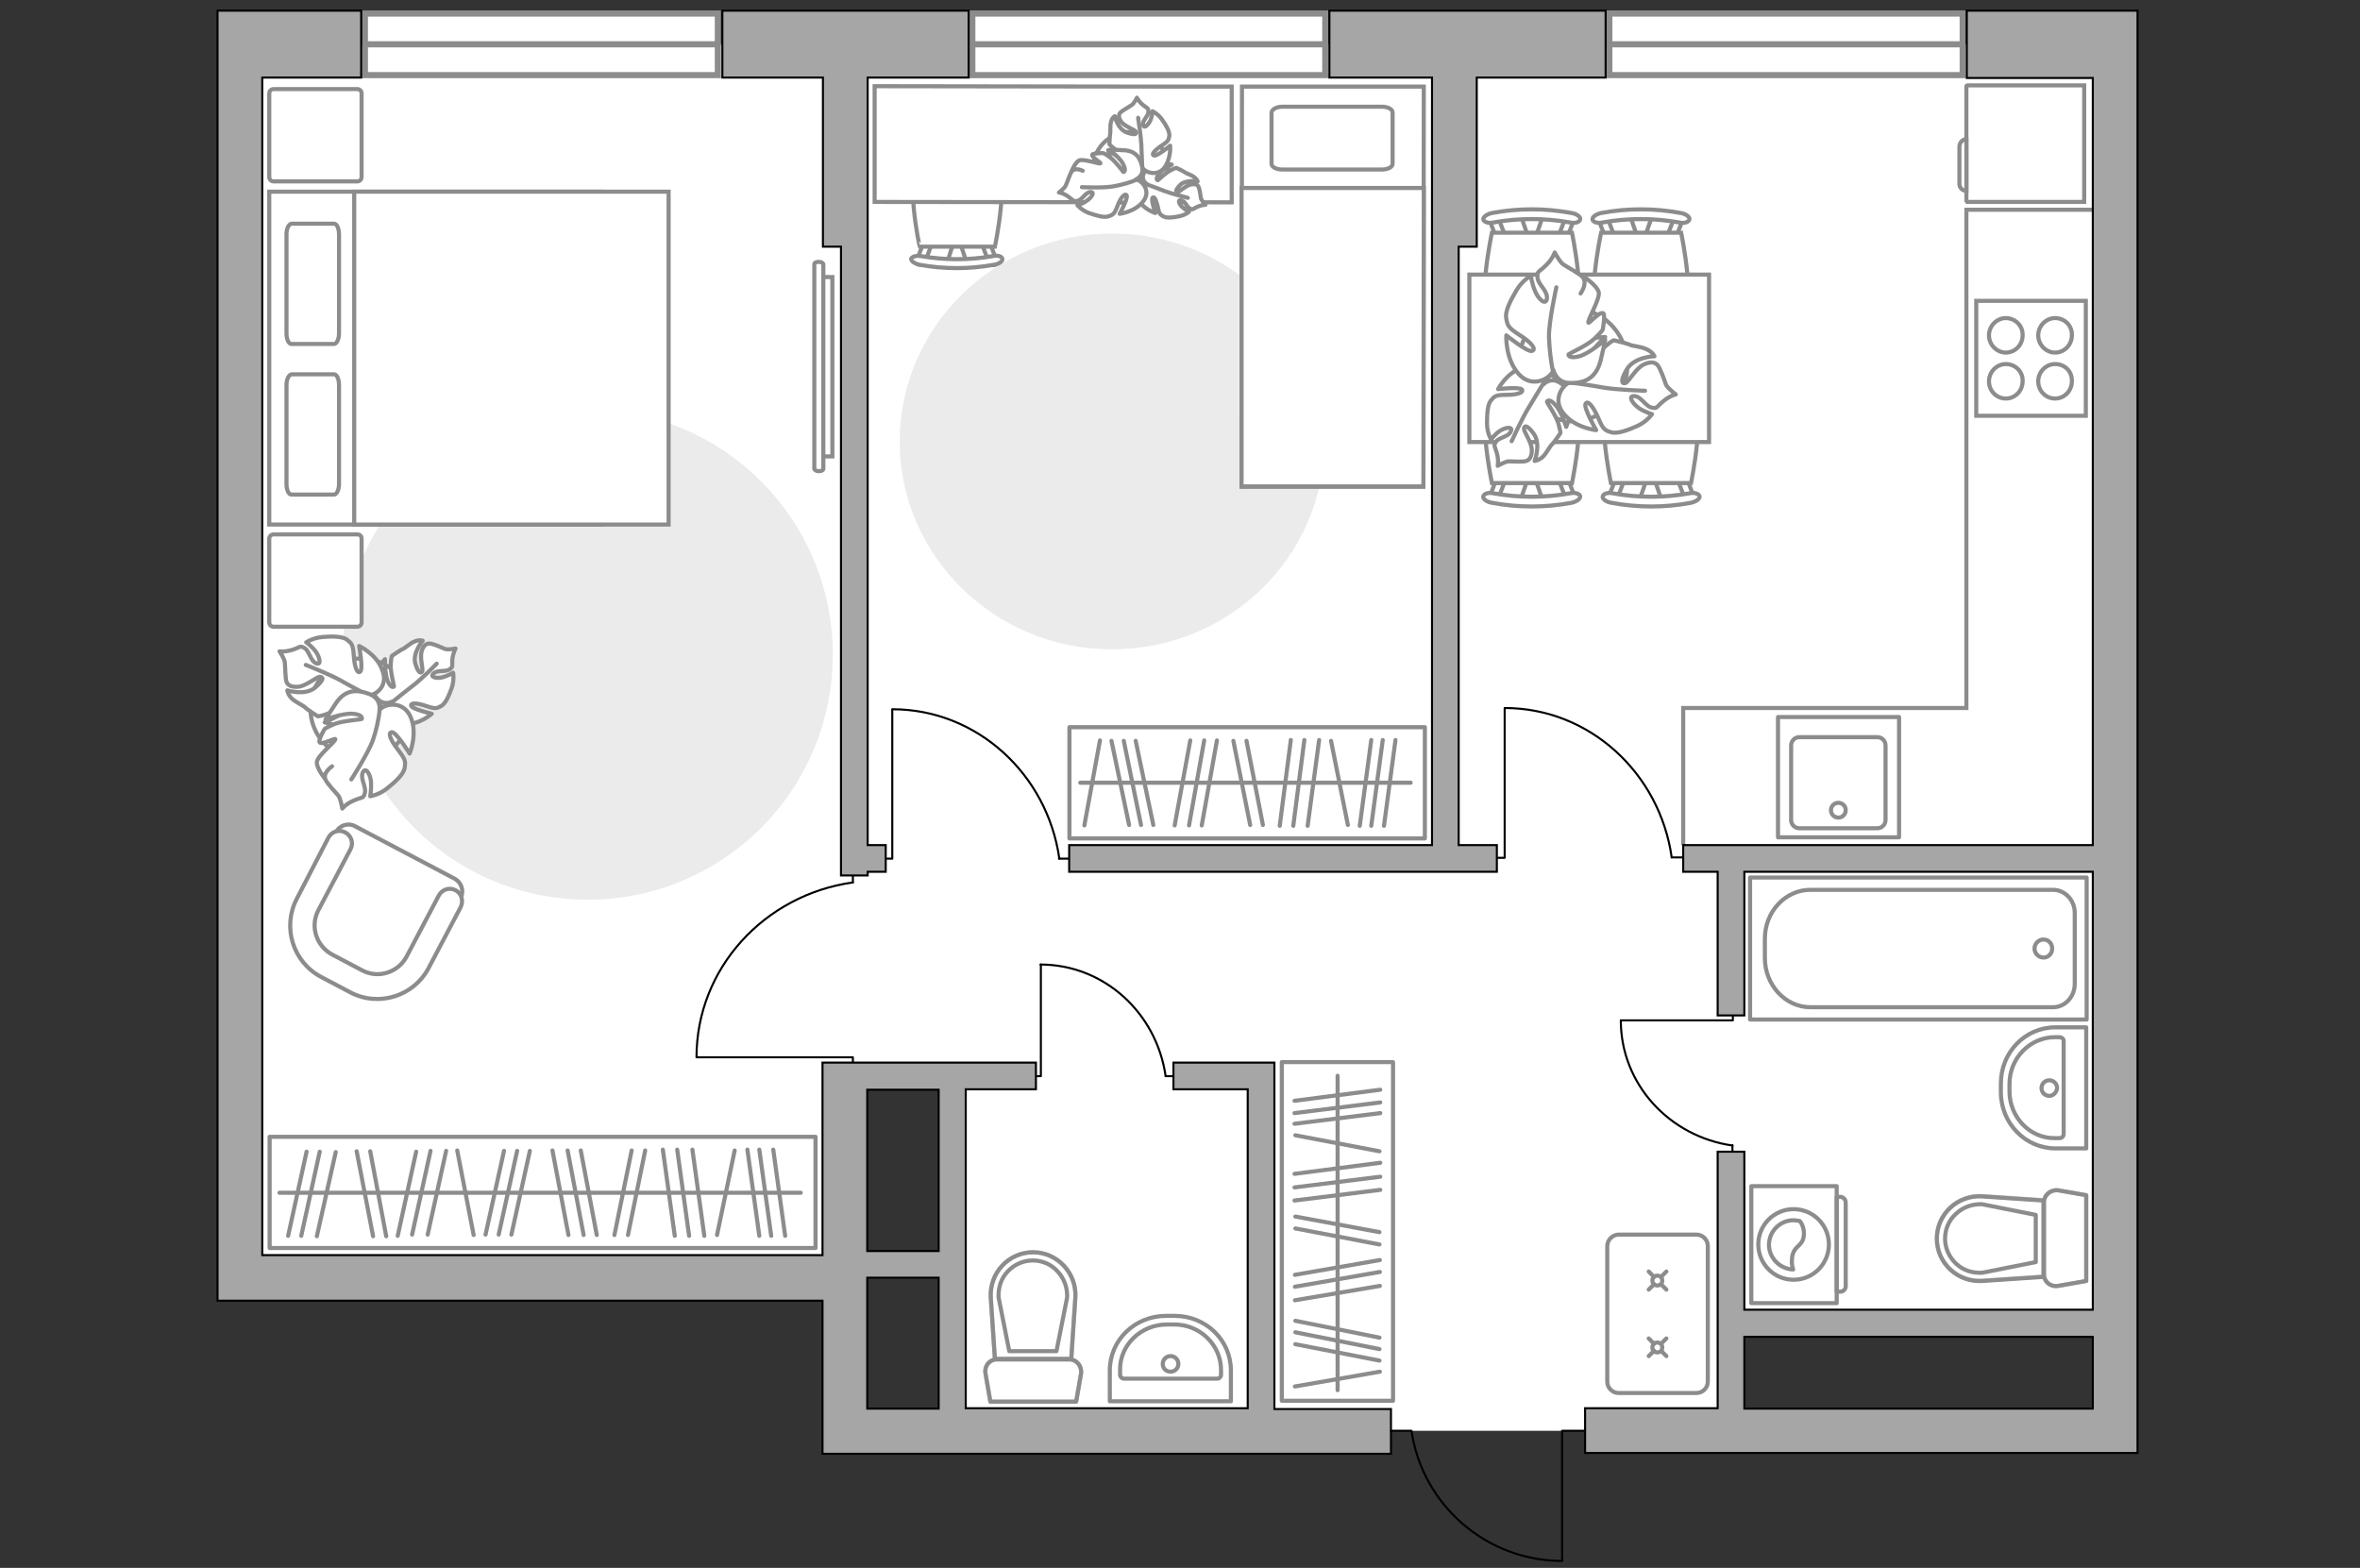 <?xml version="1.0" encoding="utf-8"?>
<!-- Generator: Adobe Illustrator 28.0.0, SVG Export Plug-In . SVG Version: 6.00 Build 0)  -->
<svg version="1.1" xmlns="http://www.w3.org/2000/svg" xmlns:xlink="http://www.w3.org/1999/xlink" x="0px" y="0px"
	 viewBox="0 0 575 382" style="enable-background:new 0 0 575 382;" xml:space="preserve">
<rect x="0" y="0" width="575" height="382" fill="#333333" stroke="none"/>
<style type="text/css">
	.st0{fill:#FFFFFF;}
	.st1{fill:#FFFFFF;stroke:#8C8C8C;stroke-width:1.5;stroke-linecap:round;stroke-miterlimit:10;}
	.st2{fill:none;stroke:#8C8C8C;stroke-linecap:round;stroke-linejoin:round;stroke-miterlimit:10;}
	.st3{fill:none;stroke:#000000;stroke-width:0.5;stroke-linecap:round;stroke-linejoin:round;stroke-miterlimit:10;}
	.st4{fill:#FFFFFF;stroke:#8C8C8C;stroke-miterlimit:10;}
	.st5{fill:#FFFFFF;stroke:#8C8C8C;stroke-linecap:round;stroke-miterlimit:10;}
	.st6{fill:#EBEBEB;}
	.st7{fill:#FFFFFF;stroke:#8C8C8C;stroke-linecap:round;stroke-linejoin:round;stroke-miterlimit:10;}
	.st8{fill:none;stroke:#8C8C8C;stroke-miterlimit:10;}
	.st9{fill:#A6A6A6;stroke:#000000;stroke-width:0.5;stroke-miterlimit:10;}
	.st10{opacity:0.5;}
	
		.st11{fill-rule:evenodd;clip-rule:evenodd;fill:none;stroke:#8C8C8C;stroke-linecap:round;stroke-linejoin:round;stroke-miterlimit:10;}
</style>
<g id="bg_1_">
	<rect x="59.3" y="10.8" class="st0" width="456" height="249"/>
	<rect x="58.5" y="251.2" class="st0" width="146.4" height="59.7"/>
	<rect x="305.9" y="253.6" class="st0" width="209.4" height="68.7"/>
	<rect x="307.2" y="318.9" class="st0" width="114.5" height="29.7"/>
	<rect x="232" y="250.9" class="st0" width="86.6" height="95.5"/>
</g>
<g id="windows_1_">
	<g>
		<rect x="392.1" y="3.3" class="st1" width="86.1" height="15"/>
		<line class="st1" x1="392.1" y1="10.8" x2="478.2" y2="10.8"/>
	</g>
	<g>
		<rect x="236.9" y="3.3" class="st1" width="86" height="15"/>
		<line class="st1" x1="236.9" y1="10.8" x2="322.9" y2="10.8"/>
	</g>
	<g>
		<rect x="88.9" y="3.3" class="st1" width="86" height="15"/>
		<line class="st1" x1="88.9" y1="10.8" x2="174.9" y2="10.8"/>
	</g>
</g>
<g id="furniture_1_">
	<g>
		
			<rect x="284.6" y="286.5" transform="matrix(-1.836970e-16 1 -1 -1.836970e-16 625.906 -25.823)" class="st2" width="82.5" height="27.1"/>
		<line class="st2" x1="336.3" y1="283.3" x2="315.4" y2="286"/>
		<line class="st2" x1="336.3" y1="271.2" x2="315.4" y2="273.8"/>
		<line class="st2" x1="336.3" y1="268.6" x2="315.4" y2="271.2"/>
		<line class="st2" x1="336.3" y1="265.5" x2="315.4" y2="268.2"/>
		<line class="st2" x1="336.3" y1="286.7" x2="315.4" y2="289.3"/>
		<line class="st2" x1="336.1" y1="325.9" x2="315.6" y2="321.8"/>
		<line class="st2" x1="336.1" y1="328.7" x2="315.6" y2="324.6"/>
		<line class="st2" x1="336.1" y1="331.5" x2="315.6" y2="327.5"/>
		<line class="st2" x1="336.3" y1="289.9" x2="315.4" y2="292.5"/>
		<line class="st2" x1="336.1" y1="300.2" x2="315.6" y2="296.4"/>
		<line class="st2" x1="336.1" y1="280.5" x2="315.6" y2="276.6"/>
		<line class="st2" x1="336.1" y1="303.2" x2="315.6" y2="299.3"/>
		<line class="st2" x1="336.2" y1="307" x2="315.5" y2="310.6"/>
		<line class="st2" x1="336.2" y1="313.3" x2="315.5" y2="316.8"/>
		<line class="st2" x1="336.2" y1="334.2" x2="315.5" y2="337.8"/>
		<line class="st2" x1="336.2" y1="309.9" x2="315.5" y2="313.5"/>
		<line class="st2" x1="325.9" y1="262.1" x2="325.9" y2="338.7"/>
	</g>
	<g>
		
			<rect x="65.8" y="277.1" transform="matrix(-1 1.071719e-10 -1.071719e-10 -1 264.497 581.172)" class="st2" width="133" height="27.1"/>
		<line class="st2" x1="171.6" y1="301.1" x2="168.7" y2="280.1"/>
		<line class="st2" x1="185" y1="301.1" x2="182.1" y2="280.1"/>
		<line class="st2" x1="187.9" y1="301.1" x2="185" y2="280.1"/>
		<line class="st2" x1="191.3" y1="301.1" x2="188.4" y2="280.1"/>
		<line class="st2" x1="167.9" y1="301.1" x2="165" y2="280.1"/>
		<line class="st2" x1="124.6" y1="300.8" x2="129.1" y2="280.4"/>
		<line class="st2" x1="104.2" y1="300.8" x2="108.7" y2="280.4"/>
		<line class="st2" x1="77.2" y1="301.2" x2="81.8" y2="280.7"/>
		<line class="st2" x1="100.4" y1="300.8" x2="104.9" y2="280.4"/>
		<line class="st2" x1="96.9" y1="301.1" x2="101.4" y2="280.6"/>
		<line class="st2" x1="121.5" y1="300.8" x2="126" y2="280.4"/>
		<line class="st2" x1="73.4" y1="301.1" x2="77.9" y2="280.6"/>
		<line class="st2" x1="70.2" y1="301.1" x2="74.7" y2="280.6"/>
		<line class="st2" x1="118.3" y1="300.8" x2="122.8" y2="280.4"/>
		<line class="st2" x1="164.4" y1="301.1" x2="161.5" y2="280.1"/>
		<line class="st2" x1="153" y1="300.9" x2="157.2" y2="280.3"/>
		<line class="st2" x1="174.7" y1="300.9" x2="179" y2="280.3"/>
		<line class="st2" x1="149.7" y1="300.9" x2="153.9" y2="280.3"/>
		<line class="st2" x1="145.4" y1="300.9" x2="141.5" y2="280.3"/>
		<line class="st2" x1="138.5" y1="300.9" x2="134.6" y2="280.3"/>
		<line class="st2" x1="115.4" y1="300.9" x2="111.4" y2="280.3"/>
		<line class="st2" x1="90.9" y1="301.2" x2="86.9" y2="280.5"/>
		<line class="st2" x1="142.2" y1="300.9" x2="138.3" y2="280.3"/>
		<line class="st2" x1="94.1" y1="301.2" x2="90.2" y2="280.5"/>
		<line class="st2" x1="195.1" y1="290.6" x2="68.1" y2="290.6"/>
	</g>
	<g id="Group_34_00000137811884762444850630000016104230279356702101_">
		<path id="Vector_158_00000106861466430911906270000014805185907562533252_" class="st3" d="M169.8,257.6h38v1.6"/>
		<path id="Vector_159_00000157299238551887149940000005748428793224140710_" class="st3" d="M207.8,212.4v2.6"/>
		<path id="Vector_160_00000173844027620725407830000011022366884168271502_" class="st3" d="M207.8,215
			c-21.5,3-38.1,20.9-38.1,42.6"/>
	</g>
	<g id="Group_34_00000052806524068499810960000000071987178025368488_">
		<path id="Vector_158_00000033369446673348554310000006372326099179320745_" class="st3" d="M217.4,172.9l0,36.3l-1.5,0"/>
		<path id="Vector_159_00000117677721907888489420000016426806067720662938_" class="st3" d="M260.5,209.2h-2.5"/>
		<path id="Vector_160_00000168838886474896931500000004512967823215420325_" class="st3" d="M258.1,209.2
			c-2.9-20.5-20-36.4-40.7-36.4"/>
	</g>
	<g id="Group_34_00000026141719707463254540000006121537266090635447_">
		<path id="Vector_158_00000038396803577059766430000009689946467134595241_" class="st3" d="M366.6,172.7v36.3H365"/>
		<path id="Vector_159_00000015348838800599778840000003145167743365145734_" class="st3" d="M409.8,208.9h-2.5"/>
		<path id="Vector_160_00000015341241715700718620000012624329189578404506_" class="st3" d="M407.3,208.9
			c-2.9-20.5-20-36.4-40.7-36.4"/>
	</g>
	<g id="Group_34_00000056406178866162946040000002129425011032285882_">
		<path id="Vector_158_00000108309963150526541950000010734213089192538554_" class="st3" d="M395,248.6h27.2v-1.2"/>
		<path id="Vector_159_00000137113722615846281790000012188505779355245455_" class="st3" d="M422.1,280.9v-1.9"/>
		<path id="Vector_160_00000066512785864352629350000005270195426942290072_" class="st3" d="M422.1,279.1
			c-15.4-2.2-27.2-15-27.2-30.5"/>
	</g>
	<g id="Group_34_00000129887994212696638520000016921559272836608425_">
		<path id="Vector_158_00000109022538327589091650000018414338955000349866_" class="st3" d="M253.6,235l0,27.2h-1.2"/>
		<path id="Vector_159_00000024717243783858391080000001126346580811996844_" class="st3" d="M285.9,262.2H284"/>
		<path id="Vector_160_00000039126712309967863470000003142010555722355337_" class="st3" d="M284,262.2
			c-2.2-15.4-15-27.2-30.5-27.2"/>
	</g>
	<g>
		<path class="st4" d="M394.4,300.8h18.9c1.6,0,2.8,1.3,2.8,2.8v33c0,1.6-1.3,2.8-2.8,2.8h-18.9c-1.6,0-2.8-1.3-2.8-2.8v-33
			C391.6,302.1,392.9,300.8,394.4,300.8z"/>
		<g>
			<g>
				<line class="st5" x1="406" y1="330.4" x2="404.7" y2="329.1"/>
				<circle class="st5" cx="403.8" cy="328.3" r="1.2"/>
				<line class="st5" x1="403" y1="327.4" x2="401.7" y2="326.1"/>
				<line class="st5" x1="406" y1="326.1" x2="404.7" y2="327.4"/>
				<line class="st5" x1="403" y1="329.1" x2="401.7" y2="330.4"/>
			</g>
			<g>
				<line class="st5" x1="406" y1="314.2" x2="404.7" y2="312.9"/>
				<circle class="st5" cx="403.8" cy="312" r="1.2"/>
				<line class="st5" x1="403" y1="311.1" x2="401.7" y2="309.8"/>
				<line class="st5" x1="406" y1="309.8" x2="404.7" y2="311.1"/>
				<line class="st5" x1="403" y1="312.9" x2="401.7" y2="314.2"/>
			</g>
		</g>
	</g>
	<path id="Vector_00000128455001499343742050000006432024419015904909_" class="st6" d="M143.2,219.2c33,0,59.7-26.7,59.7-59.7
		s-26.7-59.7-59.7-59.7s-59.7,26.7-59.7,59.7S110.2,219.2,143.2,219.2z"/>
	<g>
		<g>
			<path id="Vector_98_00000027601934988908753810000014913456864345801612_" class="st4" d="M146.8,127.7V46.7H65.6v81.1H146.8z"/>
			<path id="Vector_99_00000053505697568722928980000004866783571743463052_" class="st4" d="M162.9,46.7v81.1H86.3V56.3v-9.6h10.4
				H162.9z"/>
			<path id="Vector_100_00000005963556515045288280000009783861762829291165_" class="st2" d="M69.8,93.8v24.1
				c0,1.4,0.5,2.6,1.2,2.6h10.4c0.6,0,1.2-1.1,1.2-2.6V93.8c0-1.4-0.5-2.6-1.2-2.6H71C70.3,91.4,69.8,92.5,69.8,93.8z"/>
			<path id="Vector_101_00000133492554663041350420000010950610006433128086_" class="st2" d="M69.8,57.1v24.1
				c0,1.4,0.5,2.6,1.2,2.6h10.4c0.6,0,1.2-1.1,1.2-2.6V57.1c0-1.4-0.5-2.6-1.2-2.6H71C70.3,54.7,69.8,55.7,69.8,57.1z"/>
		</g>
		<path id="Vector_5_00000145773514909974229180000007427131853421849753_" class="st7" d="M87,21.7H66.7c-0.6,0-1.1,0.4-1.1,1.1
			v20.3c0,0.6,0.4,1.1,1.1,1.1H87c0.6,0,1.1-0.4,1.1-1.1V22.8C88.1,22.2,87.7,21.7,87,21.7z"/>
		<path id="Vector_5_00000059293825568428747760000009401027416262490009_" class="st7" d="M87,130.2H66.7c-0.6,0-1.1,0.4-1.1,1.1
			v20.3c0,0.6,0.4,1.1,1.1,1.1H87c0.6,0,1.1-0.4,1.1-1.1v-20.3C88.1,130.6,87.7,130.2,87,130.2z"/>
	</g>
	<g>
		<path id="Vector_60_00000174582767288539275210000004791022459489715845_" class="st4" d="M98.7,166.9c-3.2-6-10.6-8.2-16.6-5
			c-6,3.2-8.2,10.6-5,16.6c3.2,5.9,10.6,8.2,16.6,5C99.7,180.3,101.9,172.8,98.7,166.9z"/>
		<path class="st7" d="M95.4,171c0,0-1.9,1-3.5-0.8c-1.5-1.8-2.5-4-0.4-6.7c2.1-2.7,2.3-2.9,2.3-2.9s-0.1,3.6,0.7,5.4
			c0.8,1.8,1.5,1.4,1.5,1.2c0-0.2-0.9-3.5-0.8-5.3c0.1-1.8,0.3-2.1,0.3-2.1s2.3-1.6,2.7-1.7c0.4-0.1,1.7-1.4,2.8-1.8
			c1.1-0.5,2-0.2,2-0.2s-2.6,3-1.8,5.6c0.8,2.7,1.5,2.3,1.7,1.8c0.2-0.5-0.6-3.2-0.2-4.7c0.4-1.5,1.2-2.1,2-2c0.8,0,3,1,3.7,1.3
			c0.7,0.3,2.6-0.1,2.6-0.1s-0.6,1-0.8,2.7c-0.1,1.7,0.3,1.7-0.7,2.4c-1,0.7-2.9,0-3.9,1c-1,0.9,0.9,1.3,2.3,0.9
			c1.4-0.4,2.5-1.1,2.5-1.1s0.3,1.7-0.3,3.6c-0.7,1.9-1.5,3.9-2.6,4.5c-1.1,0.6-1.3,0.8-3.7,0c-2.3-0.8-3.9-0.8-3.6,0
			c0.3,0.8,5,1.9,5,1.9s-3,2.7-6.5,2.5C95.4,176,94.7,172.5,95.4,171z"/>
		<path class="st2" d="M106.4,161.7c0,0-3.9,4-6,5.5c-1.3,1-3.9,3.1-4.9,3.9c-1.5,1.2-3.3,1.9-5.2,2.1"/>
		<path class="st7" d="M89.5,169.4c0,0,2,1.6,0.7,4.1c-1.3,2.5-3.1,4.5-7,3.6c-3.9-1-4.1-1.1-4.1-1.1s3.9-1.6,5.4-3.2
			c1.5-1.6,0.8-2.2,0.6-2.2c-0.2,0-3.3,2.6-5.3,3.3c-1.9,0.7-2.4,0.6-2.4,0.6s-2.7-1.7-3-2.1c-0.3-0.4-2.2-1.2-3.3-2.2
			c-1-1-1.1-2-1.1-2s4.4,1.4,6.8-0.7c2.5-2.1,1.8-2.6,1.1-2.6c-0.7,0-3.2,2.1-5,2.4c-1.8,0.2-2.8-0.3-3.1-1.2
			c-0.3-0.8-0.3-3.7-0.4-4.6c0-0.9-1.3-2.8-1.3-2.8s1.3,0.2,3.2-0.4c1.9-0.6,1.7-1.1,2.9-0.4c1.2,0.7,1.4,3.1,2.8,3.7
			c1.4,0.6,0.9-1.5-0.1-2.9c-1.1-1.4-2.3-2.2-2.3-2.2s1.6-1.1,4-1.3c2.3-0.2,4.9-0.2,6,0.7c1.1,0.9,1.4,1.1,1.6,3.9
			c0.2,2.9,0.9,4.5,1.6,3.8c0.7-0.7-0.3-6.2-0.3-6.2s4.3,2,5.6,5.8C94.8,167.2,91.4,169.6,89.5,169.4z"/>
		<path class="st2" d="M74.5,162c0,0,6.1,2.4,8.7,3.9c1.7,1,5,2.7,6.4,3.5c2,1.1,3.6,2.7,4.7,4.6"/>
		<g>
			<path class="st7" d="M80.9,186.7c-1.6,1.2-2,2.3-1.6,3.2c0.3,0.9,2.5,3.2,3.1,3.9s1,3.2,1,3.2s0.9-1.2,2.9-2
				c2-0.9,2.2-0.3,2.6-1.8c0.4-1.5-1.2-3.5-0.5-5c0.7-1.5,1.9,0.5,2,2.4c0.1,1.9-0.2,3.4-0.2,3.4s2.1-0.3,4.1-1.9c2-1.6,4-3.4,4.3-5
				c0.2-1.6,0.3-1.9-1.6-4.4c-1.9-2.4-2.6-4.3-1.5-4.3c1.1,0,4.3,5.2,4.3,5.2s2-4.7,0.3-8.8c-1.7-4.1-6.1-3.5-7.6-1.9
				c0,0,0.4-2.7-2.5-3.8c-2.9-1.1-5.8-1.3-8.2,2.3c-2.4,3.6-2.5,3.9-2.5,3.9s4.3-1.6,6.7-1.4c2.4,0.2,2.3,1.2,2.1,1.3
				c-0.2,0.1-4.6,0.4-6.6,1.2c-2.1,0.9-2.4,1.2-2.4,1.2s-1.7,2.9-1.2,3.3c0.7,0.6,3.8-1.2,3.8-0.8c0.1,0.6-4.4,4-4.5,5.6
				c-0.1,1.5,2.1,4.2,2.1,4.2"/>
			<path class="st2" d="M85.6,189.9c0,0,4.2-6.5,5.3-9.7c0.7-2,1.4-5,1.6-7.3"/>
		</g>
	</g>
	<g>
		<g>
			<g>
				<path class="st4" d="M200.6,114.2c0,0.4-0.5,0.6-1.1,0.6s-1.1-0.3-1.1-0.6l0-49.8c0-0.4,0.5-0.6,1.1-0.6s1.1,0.3,1.1,0.6
					L200.6,114.2z"/>
				<rect x="200.6" y="67.5" class="st4" width="2.2" height="43.7"/>
			</g>
		</g>
	</g>
	<g>
		<path id="Vector_37_00000042720737417105551470000014160828898533095584_" class="st4" d="M110.8,214.1l-24.3-12.8
			c-1.6-0.9-3.7-0.3-4.6,1.4l-8.8,16.8c-3.2,6.1-0.8,13.7,5.3,17l8.1,4.2c6.1,3.2,13.7,0.8,17-5.3l8.8-16.8
			C113.1,217,112.4,215,110.8,214.1z"/>
		<path id="Vector_38_00000005959149288916626470000004753856412220261271_" class="st4" d="M111,216.9c-1.5-0.8-3.3-0.2-4.1,1.3
			L99.1,233c-2.1,4-7,5.5-10.9,3.4l-7.2-3.8c-4-2.1-5.5-7-3.4-10.9l7.8-14.8c0.8-1.5,0.2-3.3-1.3-4.1c-1.5-0.8-3.3-0.2-4.1,1.3
			L72.3,219c-3.6,6.9-0.9,15.4,5.9,19l7.2,3.8c6.9,3.6,15.4,0.9,19-5.9l7.8-14.8C113,219.5,112.5,217.7,111,216.9z"/>
	</g>
	<g>
		<g id="Group_2_00000096017163045852670770000003983192558146286773_">
			<g id="Group_3_00000093149875728706005560000000515514946345773754_">
				<path id="Vector_10_00000182525475010801508120000008808443280890192821_" class="st4" d="M370.6,52.7l1.9,5.5l1.5,0l1.9-5.5
					L370.6,52.7z"/>
			</g>
			<g id="Group_4_00000058552906412107765220000015729255998519751608_">
				<path id="Vector_11_00000170249834690765460960000011422499306228587946_" class="st4" d="M381,58c0.5,0,0.9-0.3,1-0.6l1.7-4.4
					c0.2-0.4-0.2-0.8-0.8-0.9c-0.6-0.1-1.2,0.2-1.3,0.5l-1.7,4.4c-0.2,0.4,0.2,0.8,0.8,0.9C380.8,58,380.8,58,381,58z"/>
			</g>
			<g id="Group_5_00000109013973279683203980000000875187396345002626_">
				<path id="Vector_12_00000021084490370069295950000000178993505204968895_" class="st4" d="M365.5,58c0.1,0,0.2,0,0.3,0
					c0.6-0.1,0.9-0.5,0.8-0.9l-1.7-4.4c-0.2-0.4-0.8-0.7-1.4-0.5c-0.6,0.1-0.9,0.5-0.8,0.9l1.7,4.4C364.6,57.7,365,58,365.5,58z"/>
			</g>
			<path id="Vector_13_00000158725863777166907580000004726103749052139939_" class="st4" d="M363.5,79.5c3.4,3.4,16.1,3.4,19.5,0
				c4-4,0-22.8,0-22.8l-19.5,0C363.5,56.7,359.4,75.5,363.5,79.5z"/>
			<path id="Vector_14_00000021801157521633172460000016574236450675312519_" class="st4" d="M363.9,54.2c6.1-1.1,12.5-1.1,18.6,0
				c1.3,0.3,2.3-0.1,2.5-0.7c0.2-0.6-0.8-1.4-2.1-1.6c-6.4-1.2-13-1.2-19.4,0c-1.3,0.3-2.2,1-2.1,1.6
				C361.6,54.1,362.7,54.5,363.9,54.2z"/>
		</g>
		<g id="Group_2_00000019669033684545447860000015856705551637700517_">
			<g id="Group_3_00000181773217889073834610000006490047741581622920_">
				<path id="Vector_10_00000043441635318169789860000018118210183965438388_" class="st4" d="M397.2,52.7l1.9,5.5l1.5,0l1.9-5.5
					L397.2,52.7z"/>
			</g>
			<g id="Group_4_00000127746859079922625210000002911778826239741880_">
				<path id="Vector_11_00000119082955171541977660000004287323575735784066_" class="st4" d="M407.5,58c0.5,0,0.9-0.3,1-0.6
					l1.7-4.4c0.2-0.4-0.2-0.8-0.8-0.9c-0.6-0.1-1.2,0.2-1.3,0.5l-1.7,4.4c-0.2,0.4,0.2,0.8,0.8,0.9C407.4,58,407.4,58,407.5,58z"/>
			</g>
			<g id="Group_5_00000125594640135087681850000012379127134348244373_">
				<path id="Vector_12_00000063624457110012638740000006458965929541181580_" class="st4" d="M392.1,58c0.1,0,0.2,0,0.3,0
					c0.6-0.1,0.9-0.5,0.8-0.9l-1.7-4.4c-0.2-0.4-0.8-0.7-1.4-0.5c-0.6,0.1-0.9,0.5-0.8,0.9l1.7,4.4C391.2,57.7,391.6,58,392.1,58z"
					/>
			</g>
			<path id="Vector_13_00000085212816113662342940000008487914211349089683_" class="st4" d="M390.1,79.5c3.4,3.4,16.1,3.4,19.5,0
				c4-4,0-22.8,0-22.8l-19.5,0C390.1,56.7,386,75.5,390.1,79.5z"/>
			<path id="Vector_14_00000022547842462793706750000004199733812185907844_" class="st4" d="M390.5,54.2c6.1-1.1,12.5-1.1,18.6,0
				c1.3,0.3,2.3-0.1,2.5-0.7c0.2-0.6-0.8-1.4-2.1-1.6c-6.4-1.2-13-1.2-19.4,0c-1.3,0.3-2.2,1-2.1,1.6
				C388.1,54.1,389.3,54.5,390.5,54.2z"/>
		</g>
		<g id="Group_2_00000009567579640156165050000016087697440104458137_">
			<g id="Group_3_00000000936517439694604330000002007905678256981123_">
				<path id="Vector_10_00000005249353031599107390000001134516883943721883_" class="st4" d="M404.8,121.7l-1.9-5.5l-1.5,0
					l-1.9,5.5L404.8,121.7z"/>
			</g>
			<g id="Group_4_00000097458672871153919040000011732318428218504105_">
				<path id="Vector_11_00000103948453502472386730000007327477014660349861_" class="st4" d="M394.5,116.4c-0.5,0-0.9,0.3-1,0.6
					l-1.7,4.4c-0.2,0.4,0.2,0.8,0.8,0.9c0.6,0.1,1.2-0.2,1.3-0.5l1.7-4.4c0.2-0.4-0.2-0.8-0.8-0.9
					C394.7,116.4,394.6,116.4,394.5,116.4z"/>
			</g>
			<g id="Group_5_00000024693178537436237210000000014403465391581346_">
				<path id="Vector_12_00000170959127063846709000000008009674795269498773_" class="st4" d="M410,116.4c-0.1,0-0.2,0-0.3,0
					c-0.6,0.1-0.9,0.5-0.8,0.9l1.7,4.4c0.2,0.4,0.8,0.7,1.4,0.5c0.6-0.1,0.9-0.5,0.8-0.9l-1.7-4.4
					C410.9,116.7,410.5,116.4,410,116.4z"/>
			</g>
			<path id="Vector_13_00000044159314149389130090000017983459770378227621_" class="st4" d="M412,94.9c-3.4-3.4-16.1-3.4-19.5,0
				c-4,4,0,22.8,0,22.8l19.5,0C412,117.7,416,98.9,412,94.9z"/>
			<path id="Vector_14_00000067197515491108066340000013587194736592171930_" class="st4" d="M411.6,120.2c-6.1,1.1-12.5,1.1-18.6,0
				c-1.3-0.3-2.3,0.1-2.5,0.7c-0.2,0.6,0.8,1.4,2.1,1.6c6.4,1.2,13,1.2,19.4,0c1.3-0.3,2.2-1,2.1-1.6
				C413.9,120.3,412.8,119.9,411.6,120.2z"/>
		</g>
		<g id="Group_2_00000003798283770383356510000012606134511357707912_">
			<g id="Group_3_00000143587756336199996870000004958292060086526354_">
				<path id="Vector_10_00000049200475270171643300000002238789097788050109_" class="st4" d="M375.8,121.7l-1.9-5.5l-1.5,0
					l-1.9,5.5L375.8,121.7z"/>
			</g>
			<g id="Group_4_00000005225504911445877790000011626427265982728329_">
				<path id="Vector_11_00000145024354133735197560000013787353613942715060_" class="st4" d="M365.5,116.4c-0.5,0-0.9,0.3-1,0.6
					l-1.7,4.4c-0.2,0.4,0.2,0.8,0.8,0.9c0.6,0.1,1.2-0.2,1.3-0.5l1.7-4.4c0.2-0.4-0.2-0.8-0.8-0.9
					C365.7,116.4,365.6,116.4,365.5,116.4z"/>
			</g>
			<g id="Group_5_00000137838041012454304380000004959920687487657347_">
				<path id="Vector_12_00000032629233815819775460000007102008610703624070_" class="st4" d="M381,116.4c-0.1,0-0.2,0-0.3,0
					c-0.6,0.1-0.9,0.5-0.8,0.9l1.7,4.4c0.2,0.4,0.8,0.7,1.4,0.5c0.6-0.1,0.9-0.5,0.8-0.9l-1.7-4.4
					C381.9,116.7,381.5,116.4,381,116.4z"/>
			</g>
			<path id="Vector_13_00000000903698625636049230000006097149198602464440_" class="st4" d="M383,94.9c-3.4-3.4-16.1-3.4-19.5,0
				c-4,4,0,22.8,0,22.8l19.5,0C383,117.7,387,98.9,383,94.9z"/>
			<path id="Vector_14_00000160873325208173717940000003492053476651625856_" class="st4" d="M382.5,120.2c-6.1,1.1-12.5,1.1-18.6,0
				c-1.3-0.3-2.3,0.1-2.5,0.7c-0.2,0.6,0.8,1.4,2.1,1.6c6.4,1.2,13,1.2,19.4,0c1.3-0.3,2.2-1,2.1-1.6
				C384.9,120.3,383.7,119.9,382.5,120.2z"/>
		</g>
		<path id="Vector_35_00000114793039084334150780000010423071345294591164_" class="st4" d="M416.4,66.9l-58.4,0l0,40.8l47.2,0
			l11.2,0L416.4,66.9z"/>
	</g>
	<path id="Vector_00000030456150456154468760000008780411041816940177_" class="st6" d="M270.9,158.2c28.6,0,51.7-22.6,51.8-50.6
		c0-28-23.1-50.7-51.7-50.7c-28.6,0-51.7,22.6-51.8,50.6C219.2,135.5,242.4,158.2,270.9,158.2z"/>
	<g>
		
			<rect x="260.5" y="177.2" transform="matrix(-1 -5.440714e-09 5.440714e-09 -1 607.659 381.478)" class="st2" width="86.6" height="27.1"/>
		<line class="st2" x1="321.4" y1="180.3" x2="318.6" y2="201.2"/>
		<line class="st2" x1="334.1" y1="180.3" x2="331.3" y2="201.2"/>
		<line class="st2" x1="336.9" y1="180.3" x2="334.1" y2="201.2"/>
		<line class="st2" x1="340" y1="180.3" x2="337.2" y2="201.2"/>
		<line class="st2" x1="317.8" y1="180.3" x2="315.1" y2="201.2"/>
		<line class="st2" x1="276.7" y1="180.5" x2="281" y2="201"/>
		<line class="st2" x1="273.8" y1="180.5" x2="278" y2="201"/>
		<line class="st2" x1="270.8" y1="180.5" x2="275.1" y2="201"/>
		<line class="st2" x1="314.5" y1="180.3" x2="311.8" y2="201.2"/>
		<line class="st2" x1="303.7" y1="180.5" x2="307.7" y2="201"/>
		<line class="st2" x1="324.3" y1="180.5" x2="328.4" y2="201"/>
		<line class="st2" x1="300.5" y1="180.5" x2="304.6" y2="201"/>
		<line class="st2" x1="296.5" y1="180.4" x2="292.8" y2="201.1"/>
		<line class="st2" x1="290" y1="180.4" x2="286.2" y2="201.1"/>
		<line class="st2" x1="268" y1="180.4" x2="264.2" y2="201.1"/>
		<line class="st2" x1="293.4" y1="180.4" x2="289.7" y2="201.1"/>
		<line class="st2" x1="343.7" y1="190.7" x2="263.2" y2="190.7"/>
	</g>
	<g>
		<g id="Group_10_00000060709215418638045390000014279381484721773222_">
			<g id="Group_11_00000085968959764523054510000010979564247412543638_">
				<path id="Vector_20_00000182525171671918516530000001835400039751747227_" class="st4" d="M230.8,63.9l1.6-5.1l1.4,0l1.7,5.1
					L230.8,63.9z"/>
			</g>
			<g id="Group_12_00000001639884579262442970000017309231860296887980_">
				<path id="Vector_21_00000114072033906812341900000006326807770459271332_" class="st4" d="M240.4,58.9c0.5,0,0.9,0.3,0.9,0.6
					l1.6,4.2c0.2,0.4-0.2,0.8-0.7,0.9c-0.6,0.1-1.1-0.2-1.2-0.5l-1.6-4.2c-0.2-0.4,0.2-0.8,0.7-0.9
					C240.3,58.9,240.4,58.9,240.4,58.9z"/>
			</g>
			<g id="Group_13_00000041999927074366119650000001073292355768561310_">
				<path id="Vector_22_00000118361575638998325010000018064496929664201903_" class="st4" d="M225.9,58.9c0.1,0,0.2,0,0.3,0
					c0.6,0.1,0.9,0.5,0.7,0.9l-1.6,4.2c-0.2,0.4-0.7,0.6-1.3,0.5c-0.6-0.1-0.9-0.5-0.7-0.9l1.6-4.2
					C225.1,59.1,225.4,58.9,225.9,58.9z"/>
			</g>
			<path id="Vector_23_00000070803522054655126680000012060170900165831350_" class="st4" d="M224.1,38.6c3.2-3.2,15.1-3.2,18.3,0
				c3.8,3.8,0,21.5,0,21.5l-18.3,0C224,60.1,220.3,42.4,224.1,38.6z"/>
			<path id="Vector_24_00000013891881680066275270000005638016006872915601_" class="st4" d="M224.4,62.4c5.8,1,11.7,1,17.5,0
				c1.2-0.3,2.2,0.1,2.3,0.6c0.2,0.6-0.7,1.3-2,1.5c-6,1.1-12.2,1.1-18.2,0c-1.2-0.3-2.1-0.9-2-1.5
				C222.3,62.5,223.3,62.2,224.4,62.4z"/>
		</g>
		<path id="Vector_36_00000150813378154995169390000010860394484401768588_" class="st4" d="M300.1,49.3l-87-0.1l0-28.2l70.3,0.1
			l16.7,0L300.1,49.3z"/>
	</g>
	<g>
		<path id="Vector_60_00000007399319425685393280000008899567477687089318_" class="st4" d="M283.2,45.4c2.6-4.1,1.3-9.5-3-12
			c-4.3-2.5-9.9-1.2-12.5,2.9c-2.6,4.1-1.2,9.5,3,12C275,50.8,280.6,49.5,283.2,45.4z"/>
		<path class="st7" d="M279.4,44.8c0,0-1.4-0.8-0.8-2.4c0.6-1.6,1.6-3,4.2-2.7c2.5,0.3,2.7,0.4,2.7,0.4s-2.4,1.2-3.2,2.4
			c-0.8,1.1-0.4,1.4-0.2,1.4c0.1,0,1.9-1.8,3.1-2.4c1.2-0.6,1.4-0.6,1.4-0.6s1.8,0.8,2.1,1.1c0.2,0.2,1.5,0.6,2.2,1.1
			c0.7,0.5,0.9,1.1,0.9,1.1s-2.9-0.5-4.3,0.9c-1.4,1.5-0.9,1.7-0.5,1.7c0.4-0.1,1.8-1.5,3-1.8c1.1-0.3,1.8,0,2,0.5
			c0.3,0.5,0.5,2.2,0.6,2.8c0.1,0.5,1.1,1.6,1.1,1.6s-0.9,0-2,0.5c-1.1,0.5-1,0.8-1.8,0.4c-0.8-0.4-1.1-1.8-2.1-2s-0.5,1,0.3,1.7
			c0.8,0.7,1.6,1.1,1.6,1.1s-0.9,0.8-2.4,1.1s-3.1,0.5-3.9,0c-0.8-0.5-1-0.6-1.3-2.3c-0.4-1.7-0.9-2.7-1.3-2.2
			c-0.4,0.5,0.7,3.7,0.7,3.7s-2.9-0.9-4-3.1C276.1,46.6,278.1,44.9,279.4,44.8z"/>
		<path class="st2" d="M289.4,48.2c0,0-4-1-5.8-1.7c-1.2-0.5-3.4-1.3-4.3-1.6c-1.3-0.5-2.5-1.4-3.3-2.5"/>
		<path class="st7" d="M278.1,40.6c0,0-0.3,1.8-2.4,1.9c-2.1,0.1-4.1-0.3-4.9-3c-0.8-2.7-0.8-2.9-0.8-2.9s2.5,1.9,4.1,2.2
			c1.6,0.3,1.7-0.3,1.6-0.4c-0.1-0.1-2.9-1.1-4.1-2.1c-1.2-0.9-1.3-1.2-1.3-1.2s0.1-2.3,0.2-2.6c0.1-0.3-0.1-1.8,0.2-2.8
			c0.2-1,0.9-1.4,0.9-1.4s0.7,3.2,3,4c2.3,0.8,2.4,0.2,2.1-0.3c-0.3-0.4-2.6-1.2-3.4-2.2s-0.8-1.8-0.4-2.3c0.4-0.5,2.3-1.5,2.8-1.9
			c0.6-0.3,1.3-1.8,1.3-1.8s0.4,0.9,1.5,1.8c1.1,0.9,1.3,0.6,1.3,1.7c0,1-1.5,2-1.3,3.1c0.2,1.1,1.3,0,1.8-1.1
			c0.5-1.2,0.5-2.2,0.5-2.2s1.3,0.6,2.3,2c1,1.4,1.9,2.9,1.8,4c-0.2,1-0.2,1.3-1.9,2.4c-1.8,1.2-2.6,2.2-1.8,2.4
			c0.7,0.2,3.9-2.4,3.9-2.4s0.3,3.3-1.6,5.6C281.6,43.1,278.8,41.9,278.1,40.6z"/>
		<path class="st2" d="M277.3,28.7c0,0,0.7,4.6,0.8,6.8c0,1.4,0.2,4.1,0.2,5.2c0,1.6-0.4,3.2-1.2,4.6"/>
		<g>
			<path class="st7" d="M263.8,41.6c-1.4-0.6-2.2-0.4-2.7,0.2c-0.4,0.5-1.1,2.7-1.4,3.3c-0.2,0.7-1.7,1.8-1.7,1.8s1.1,0.1,2.4,1.1
				c1.3,0.9,1,1.2,2.2,0.9s1.8-2,3-2.1c1.3-0.1,0.4,1.3-0.8,2.1c-1.1,0.8-2.3,1.1-2.3,1.1s1,1.2,2.8,1.9c1.8,0.6,3.7,1.2,4.8,0.8
				c1.1-0.4,1.4-0.5,2.2-2.6c0.8-2.1,1.8-3.1,2.2-2.5c0.4,0.7-1.7,4.5-1.7,4.5s3.8-0.5,5.7-3c2-2.5-0.1-5-1.7-5.4
				c0,0,1.9-0.8,1.5-2.9c-0.4-2.1-1.4-4.1-4.6-4.2c-3.2-0.2-3.4-0.1-3.4-0.1s2.7,2,3.4,3.6c0.8,1.6,0.1,1.8,0,1.8
				c-0.1-0.1-2-2.7-3.3-3.6c-1.3-1-1.7-1-1.7-1s-2.5,0-2.6,0.4c-0.1,0.7,2.2,1.9,2,2.1c-0.3,0.2-4.2-1.2-5.2-0.7s-1.9,2.8-1.9,2.8"
				/>
			<path class="st2" d="M263.6,45.6c0,0,5.8,0.3,8.2-0.3c1.6-0.3,3.8-0.9,5.3-1.6"/>
		</g>
	</g>
	<g>
		<g>
			<path id="Vector_2_00000160185417855716657970000018110743380841191563_" class="st4" d="M346.8,118.6l-44.3,0l0.1-97.5l44.3,0
				L346.8,118.6z"/>
			<path id="Vector_3_00000144337412928191215950000006546641581442066599_" class="st4" d="M302.5,118.5l44.3,0l0.1-72.7l-39.1,0
				l-5.3,0l0,9.9L302.5,118.5z"/>
			<path id="Vector_4_00000132055865614106702490000004837149325953855404_" class="st2" d="M312.4,26l24.3,0c1.4,0,2.6,0.6,2.6,1.4
				l0,12.5c0,0.8-1.1,1.4-2.6,1.4l-24.3,0c-1.4,0-2.6-0.6-2.6-1.4l0-12.5C309.9,26.6,311.1,26,312.4,26z"/>
		</g>
	</g>
	<polyline class="st8" points="410.1,205.9 410.1,172.5 479.1,172.5 479.1,51.1 509.9,51.1 	"/>
	<g>
		<path id="Vector_60_00000182520685524037509370000006604536042188852405_" class="st4" d="M374.3,99.1c5.5,5.1,13.9,4.6,18.8-1
			c4.9-5.6,4.5-14.3-1-19.4c-5.5-5.1-13.9-4.6-18.8,1C368.4,85.4,368.8,94,374.3,99.1z"/>
		<path class="st7" d="M376.1,93.6c0,0,1.6-1.8,3.9-0.4c2.2,1.4,4,3.3,2.9,6.9c-1.1,3.6-1.3,3.9-1.3,3.9s-1.2-3.9-2.7-5.4
			c-1.4-1.6-2-0.9-2-0.7c0,0.2,2.2,3.3,2.8,5.3c0.5,1.9,0.5,2.3,0.5,2.3s-1.7,2.5-2.1,2.8c-0.4,0.3-1.3,2.1-2.2,3c-1,0.9-2,1-2,1
			s1.6-4.1-0.2-6.6c-1.8-2.5-2.4-1.9-2.4-1.2c0,0.7,1.8,3.2,1.9,4.9c0.1,1.8-0.5,2.6-1.3,2.9c-0.8,0.3-3.5,0.1-4.3,0.1
			c-0.8,0-2.7,1.1-2.7,1.1s0.3-1.3-0.2-3.1c-0.5-1.8-0.9-1.7-0.2-2.8c0.8-1.1,3-1.1,3.6-2.5c0.6-1.3-1.3-1-2.7-0.1
			c-1.3,0.9-2.1,2.1-2.1,2.1s-1-1.6-1-3.9c0-2.2,0.1-4.7,1-5.7c0.9-1,1.1-1.3,3.8-1.3c2.7,0,4.2-0.6,3.7-1.3
			c-0.6-0.7-5.8-0.1-5.8-0.1s2.1-4,5.7-5.1C374.3,88.3,376.3,91.7,376.1,93.6z"/>
		<path class="st2" d="M368.3,107.5c0,0,2.6-5.7,4.1-8.1c1-1.6,2.8-4.7,3.6-5.9c1.1-1.8,2.7-3.2,4.6-4.2"/>
		<path class="st7" d="M382.8,93c0,0-2.6-1-2.2-4.1c0.4-3.1,1.6-5.9,5.9-6.4c4.3-0.4,4.6-0.4,4.6-0.4s-3.4,3.1-4.4,5.4
			c-0.9,2.3,0,2.6,0.1,2.5c0.2-0.1,2.4-4,4.2-5.5c1.7-1.5,2.2-1.6,2.2-1.6s3.4,0.8,3.9,1.1c0.5,0.3,2.7,0.4,4.1,1.1
			c1.4,0.6,1.9,1.7,1.9,1.7s-5,0.1-6.8,3.3c-1.8,3.1-0.9,3.5-0.2,3.2c0.7-0.3,2.4-3.4,4.2-4.4c1.8-0.9,2.9-0.7,3.6,0.1
			c0.6,0.7,1.7,3.8,2,4.7c0.4,0.9,2.4,2.4,2.4,2.4s-1.5,0.3-3.1,1.7c-1.7,1.4-1.3,1.8-2.8,1.5c-1.5-0.3-2.5-2.7-4.2-2.8
			c-1.7-0.1-0.4,1.9,1.2,3c1.6,1,3.1,1.4,3.1,1.4s-1.2,1.8-3.6,2.9c-2.3,1-4.9,2-6.4,1.5c-1.5-0.5-1.9-0.6-3.1-3.5
			c-1.3-2.9-2.6-4.4-3.1-3.4c-0.5,1,2.6,6.4,2.6,6.4s-5.1-0.5-7.9-4C378.1,97.4,380.7,93.6,382.8,93z"/>
		<path class="st2" d="M400.8,95.2c0,0-7.1-0.2-10.3-0.8c-2.1-0.4-6.2-1-7.8-1.2c-2.4-0.4-4.6-1.5-6.5-3.1"/>
		<g>
			<path class="st7" d="M385.1,71.5c1.2-1.8,1.2-3.2,0.5-4c-0.7-0.8-3.7-2.4-4.6-3c-0.9-0.5-2.2-3-2.2-3s-0.5,1.6-2.2,3.2
				c-1.7,1.7-2.1,1.2-2,2.9c0.1,1.7,2.5,3.2,2.3,5.1c-0.2,1.9-2.1,0.2-2.9-1.8c-0.8-1.9-1-3.7-1-3.7s-2.1,1.1-3.5,3.5
				c-1.4,2.4-2.9,5.1-2.5,6.9c0.3,1.7,0.4,2.2,3.2,4c2.9,1.8,4.2,3.5,3.1,3.9c-1.1,0.4-6.3-3.8-6.3-3.8s-0.3,5.7,3,9.4
				c3.2,3.6,7.6,1.3,8.5-0.9c0,0,0.6,3,3.9,3.1c3.3,0.1,6.4-0.8,7.6-5.5c1.1-4.7,1.1-5,1.1-5s-3.8,3.3-6.3,4
				c-2.6,0.7-2.8-0.4-2.6-0.5c0.2-0.2,4.5-2.1,6.3-3.8c1.8-1.7,2-2.2,2-2.2s0.7-3.7,0.1-4c-1-0.4-3.5,2.7-3.6,2.3
				c-0.3-0.6,3-5.9,2.5-7.5c-0.5-1.6-3.6-3.7-3.6-3.7"/>
			<path class="st2" d="M379.2,70c0,0-1.9,8.5-1.8,12.2c0.1,2.4,0.4,5.8,1,8.3"/>
		</g>
	</g>
</g>
<g id="plan">
	<g>
		<path id="Vector_8_00000158746712416032261170000003603248980638074791_" class="st4" d="M479.1,48.9l0-27.9
			c0-0.1,0.1-0.2,0.2-0.2l28.5,0l0,28.4l-28.5,0C479.2,49.1,479.1,49,479.1,48.9z"/>
		<path id="Vector_9_00000160883294864112361740000007567258916672571837_" class="st4" d="M479.1,33.9v12.6c-1,0-1.7-0.8-1.7-1.7
			v-9.2C477.5,34.7,478.2,33.9,479.1,33.9z"/>
	</g>
	<g>
		<path id="Vector_142_00000067231484792853755580000003634576021569637822_" class="st4" d="M481.5,101.3h26.7v-28h-26.7V101.3z"/>
		<g id="Group_28_00000073701072930224386370000016843008805215375251_">
			<g id="Group_29_00000029043582508045435190000001871963307835048846_">
				<path id="Vector_143_00000019679527982657967140000016152359207622992024_" class="st4" d="M500.7,88.7c-2.2,0-4.1,1.9-4.1,4.2
					c0,2.4,1.9,4.2,4.1,4.2c2.3,0,4.1-1.9,4.1-4.2C504.9,90.5,503.1,88.7,500.7,88.7z"/>
				<path id="Vector_144_00000137102628113129506630000008885911164138390675_" class="st4" d="M500.7,77.5c-2.2,0-4.1,1.9-4.1,4.2
					c0,2.3,1.9,4.2,4.1,4.2c2.3,0,4.1-1.9,4.1-4.2C504.9,79.4,503.1,77.5,500.7,77.5z"/>
			</g>
			<g id="Group_30_00000078762508045718200260000002903131776938357890_">
				<path id="Vector_145_00000178194736303432323270000003746250247073709952_" class="st4" d="M488.7,88.7c-2.2,0-4.1,1.9-4.1,4.2
					c0,2.4,1.9,4.2,4.1,4.2c2.3,0,4.1-1.9,4.1-4.2C492.9,90.5,491,88.7,488.7,88.7z"/>
				<path id="Vector_146_00000054963257999055724630000000638581034197463217_" class="st4" d="M488.7,77.5c-2.2,0-4.1,1.9-4.1,4.2
					c0,2.3,1.9,4.2,4.1,4.2c2.3,0,4.1-1.9,4.1-4.2C492.9,79.4,491,77.5,488.7,77.5z"/>
			</g>
		</g>
	</g>
	<g>
		<path class="st9" d="M520.8,343.2V18.9h0V2.6h-41.6v16.4h30.7l0,186.9l-99.8,0v6.5h8.4l0,35h6.5l0-35l84.9,0v106.7l-84.9,0l0-38.5
			h-6.5l0,62.5h-32.3l0,10.9l134.6,0L520.8,343.2L520.8,343.2z M425,325.7l84.9,0v17.5l-84.9,0V325.7z"/>
		<polygon class="st9" points="200.5,60.1 204.9,60.1 204.9,213.3 211.4,213.3 211.4,212.4 215.8,212.4 215.8,205.9 211.4,205.9 
			211.4,60.1 211.4,60.1 211.4,59.9 211.4,57.1 211.4,57.1 211.4,18.9 236,18.9 236,2.6 176,2.6 176,18.9 200.5,18.9 		"/>
		<polygon class="st9" points="355.4,60.1 359.8,60.1 359.8,18.9 391.2,18.9 391.2,2.6 323.9,2.6 323.9,18.9 348.9,18.9 348.9,57.1 
			348.9,57.1 348.9,59.8 348.9,60.1 348.9,60.1 348.9,205.9 260.5,205.9 260.5,212.4 364.7,212.4 364.7,205.9 355.4,205.9 		"/>
		<path class="st9" d="M310.5,262.2L310.5,262.2l0-3.3l-24.6,0v6.5H304v77.7l-68.7,0v-77.7h17.1v-6.5h-52v0.6l0,0v46.3l-136.5,0
			l0-286.9H88V2.6H53v13.4h0v295.4h0l0,5.5l147.4,0l0,26.4h0v10.9l138.5,0v-10.9h-28.4V262.2z M228.7,304.8l-17.4,0v-39.3l17.4,0
			V304.8z M211.3,311.3l17.4,0v31.9h-17.4L211.3,311.3z"/>
	</g>
	<g>
		<g>
			<rect x="433.2" y="174.7" class="st2" width="29.5" height="29.3"/>
		</g>
		<path class="st2" d="M438.4,201.8h19c1.1,0,2-0.9,2-2v-18.2c0-1.1-0.9-2-2-2h-19c-1.1,0-2,0.9-2,2v18.2
			C436.4,200.9,437.3,201.8,438.4,201.8z"/>
		<path class="st2" d="M447.9,195.6c1,0,1.8,0.8,1.8,1.8c0,1-0.8,1.8-1.8,1.8c-1,0-1.8-0.8-1.8-1.8
			C446.1,196.4,446.9,195.6,447.9,195.6z"/>
	</g>
	<g>
		<polyline class="st2" points="426.4,248.4 508.4,248.4 508.4,213.8 426.4,213.8 426.4,248.4 		"/>
		<path class="st2" d="M430,228.7v4.7c0,6.6,5,12,11.1,12l59.1,0c2.9,0,5.3-2.5,5.3-5.7v-17.3c0-3.1-2.4-5.6-5.3-5.6l-59.1,0
			C435,216.8,430,222.1,430,228.7z"/>
		<path class="st2" d="M497.9,228.9c-1.2,0-2.2,1-2.2,2.2c0,1.2,1,2.2,2.2,2.2c1.2,0,2.1-1,2.1-2.2
			C500,229.9,499.1,228.9,497.9,228.9z"/>
	</g>
	<g>
		<path class="st2" d="M487.5,266.1V264c0-7.6,5.9-13.7,13.3-13.7l7.5,0l0,29.5l-7.5,0C493.5,279.8,487.5,273.7,487.5,266.1z"/>
		<path class="st2" d="M489.6,265.9v-1.8c0-6.3,5-11.4,11.1-11.4h1.1c0.5,0,1,0.4,1,0.9l0,22.7c0,0.5-0.4,1-1,1h-1.1
			C494.6,277.4,489.6,272.2,489.6,265.9z"/>
		<path class="st2" d="M499.3,267c-1,0-1.9-0.8-1.9-1.9c0-1.1,0.9-1.9,1.9-1.9c1,0,1.9,0.8,1.9,1.9C501.1,266.1,500.3,267,499.3,267
			z"/>
	</g>
	<g>
		<g class="st10">
			<path class="st2" d="M498,292.9l0,17.6c0,1.8,1.6,3.1,3.4,2.8l6.9-1.2l0-20.9l-6.9-1.2C499.6,289.8,498,291.2,498,292.9z"/>
			<path class="st2" d="M497.9,311l0-18.6l-14.9-1c-6-0.4-11.1,4.3-11.1,10.3c0,6,5.1,10.7,11.1,10.3L497.9,311z"/>
		</g>
		<g>
			<path class="st2" d="M498,292.9l0,17.6c0,1.8,1.6,3.1,3.4,2.8l6.9-1.2l0-20.9l-6.9-1.2C499.6,289.8,498,291.2,498,292.9z"/>
			<path class="st2" d="M471.9,301.8L471.9,301.8c0,6,5.1,10.7,11.1,10.3l14.9-1l0-18.6l-14.9-1C477,291.1,471.9,295.8,471.9,301.8z
				"/>
			<path class="st2" d="M496,307.5l-13.1,2.6c-2.4,0.1-4.6-0.6-6.3-2.2c-1.7-1.6-2.7-3.8-2.7-6.1c0-2.3,0.9-4.5,2.7-6.1
				c1.7-1.6,4-2.4,6.3-2.3L496,296V307.5z"/>
		</g>
	</g>
	<g>
		<g>
			<path class="st2" d="M447.5,289l0,28.5l-20.8,0l0-28.5L447.5,289z"/>
			<path class="st11" d="M449.7,293l0,20.4c0,0.7-0.6,1.3-1.3,1.3h-0.9l0-23.1h0.9C449.1,291.6,449.7,292.3,449.7,293z"/>
		</g>
		<g>
			<circle class="st2" cx="437" cy="303.2" r="8.6"/>
			<path class="st2" d="M439.5,300.9c-0.2,3-2.7,2.4-2.9,5.9c-0.1,1.1,0.1,1.9,0.3,2.5c-3.2-0.1-5.9-2.8-5.9-6c0-3.3,2.7-6,6-6
				c0.5,0,1,0.1,1.5,0.2C439.1,298.2,439.6,299.4,439.5,300.9z"/>
		</g>
	</g>
	<g>
		<path class="st2" d="M284.1,320.6h2.1c7.6,0,13.7,5.9,13.7,13.3l0,7.5l-29.5,0v-7.5C270.4,326.5,276.5,320.6,284.1,320.6z"/>
		<path class="st2" d="M284.3,322.7h1.8c6.3,0,11.4,5,11.4,11.1l0,1.1c0,0.5-0.4,1-0.9,1l-22.7,0c-0.5,0-1-0.4-1-1v-1.1
			C272.8,327.7,278,322.7,284.3,322.7z"/>
		<path class="st2" d="M283.3,332.3c0-1,0.8-1.9,1.9-1.9c1.1,0,1.9,0.9,1.9,1.9c0,1-0.8,1.9-1.9,1.9
			C284.1,334.2,283.3,333.4,283.3,332.3z"/>
	</g>
	<g>
		<g class="st10">
			<path class="st2" d="M260.5,331.2l-17.6,0c-1.8,0-3.1,1.6-2.8,3.4l1.2,6.9l20.9,0l1.2-6.9C263.6,332.8,262.3,331.2,260.5,331.2z"
				/>
			<path class="st2" d="M242.4,331.1l18.6,0l1-14.9c0.4-6-4.3-11.1-10.3-11.1c-6,0-10.7,5.1-10.3,11.1L242.4,331.1z"/>
		</g>
		<g>
			<path class="st2" d="M260.5,331.2l-17.6,0c-1.8,0-3.1,1.6-2.8,3.4l1.2,6.9l20.9,0l1.2-6.9C263.6,332.8,262.3,331.2,260.5,331.2z"
				/>
			<path class="st2" d="M251.7,305.1L251.7,305.1c-6,0-10.7,5.1-10.3,11.1l1,14.9l18.6,0l1-14.9
				C262.4,310.2,257.6,305.1,251.7,305.1z"/>
			<path class="st2" d="M245.9,329.2l-2.6-13.1c-0.1-2.4,0.6-4.6,2.2-6.3c1.6-1.7,3.8-2.7,6.1-2.7c2.3,0,4.5,0.9,6.1,2.7
				c1.6,1.7,2.4,4,2.3,6.3l-2.6,13.1L245.9,329.2z"/>
		</g>
	</g>
	<path class="st3" d="M338.9,348.6h5c2.6,17.9,18.1,31.7,36.7,31.7v-31.7l5.5,0"/>
</g>
<g id="points">
	<path id="r1" class="st2" d="M121.5,83.8"/>
	<path id="r2" class="st2" d="M272.8,105"/>
	<path id="k1" class="st2" d="M448,141.4"/>
	<path id="s2" class="st2" d="M273.8,289.3"/>
	<path id="s1" class="st2" d="M462.7,271.2"/>
	<path id="h1" class="st2" d="M368.3,277.4"/>
</g>
</svg>
